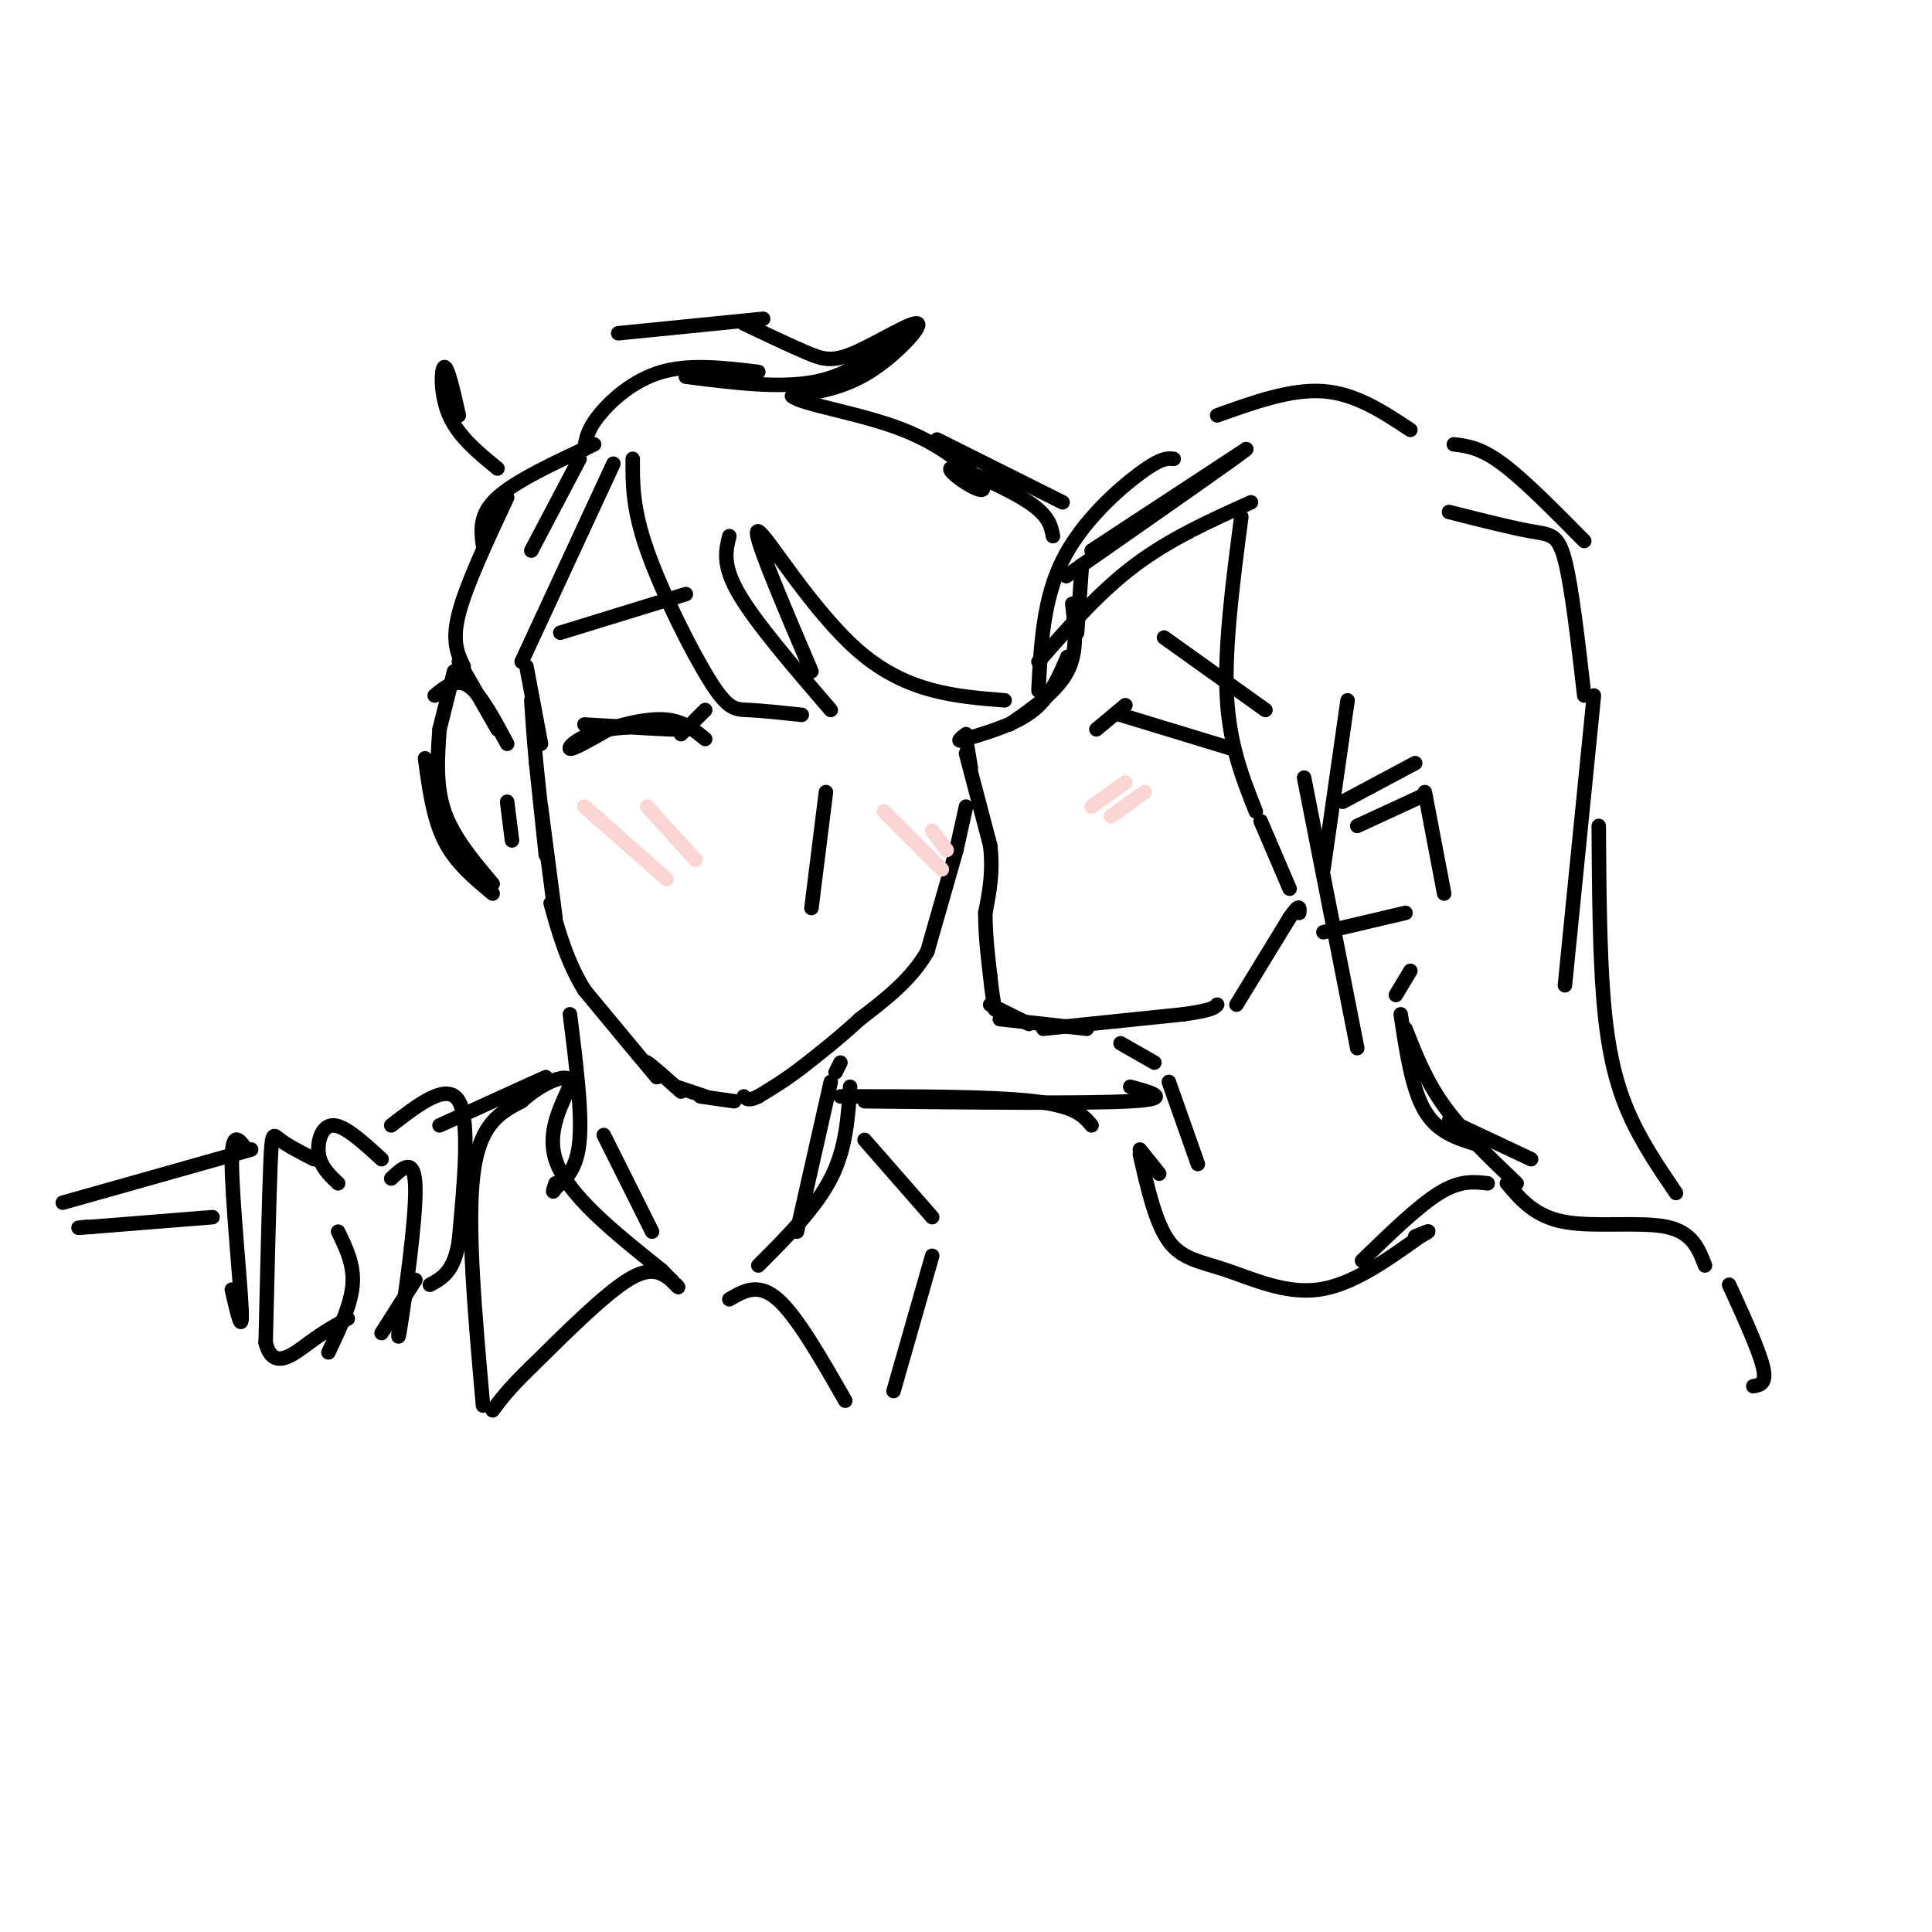 <svg viewBox='0 0 400 400' version='1.1' xmlns='http://www.w3.org/2000/svg' xmlns:xlink='http://www.w3.org/1999/xlink'><g fill='none' stroke='rgb(0,0,0)' stroke-width='3' stroke-linecap='round' stroke-linejoin='round'><path d='M226,114c0.000,0.000 32.000,-21.000 32,-21'/><path d='M258,93c-0.333,0.500 -17.167,12.250 -34,24'/><path d='M224,117c-5.667,4.000 -2.833,2.000 0,0'/><path d='M224,117c0.000,0.000 -1.000,14.000 -1,14'/><path d='M222,125c0.583,4.917 1.167,9.833 -1,14c-2.167,4.167 -7.083,7.583 -12,11'/><path d='M221,136c-1.750,4.083 -3.500,8.167 -7,11c-3.500,2.833 -8.750,4.417 -14,6'/><path d='M200,153c-2.333,0.833 -1.167,-0.083 0,-1'/><path d='M200,153c0.000,0.000 1.000,6.000 1,6'/><path d='M200,156c0.000,0.000 5.000,19.000 5,19'/><path d='M205,175c0.667,5.500 -0.167,9.750 -1,14'/><path d='M204,189c0.000,4.500 0.500,8.750 1,13'/><path d='M205,202c0.333,3.333 0.667,5.167 1,7'/><path d='M205,208c0.000,0.000 8.000,4.000 8,4'/><path d='M207,211c0.000,0.000 18.000,2.000 18,2'/><path d='M216,213c0.000,0.000 29.000,-3.000 29,-3'/><path d='M245,210c6.000,-0.833 6.500,-1.417 7,-2'/><path d='M256,208c0.000,0.000 11.000,-18.000 11,-18'/><path d='M267,190c2.167,-3.167 2.083,-2.083 2,-1'/><path d='M278,166c0.000,0.000 15.000,-8.000 15,-8'/><path d='M281,171c0.000,0.000 13.000,-6.000 13,-6'/><path d='M295,164c0.000,0.000 4.000,21.000 4,21'/><path d='M291,189c0.000,0.000 -17.000,4.000 -17,4'/><path d='M232,216c0.000,0.000 7.000,4.000 7,4'/><path d='M242,224c0.000,0.000 6.000,17.000 6,17'/><path d='M292,201c0.000,0.000 -3.000,5.000 -3,5'/><path d='M290,210c1.167,7.750 2.333,15.500 5,20c2.667,4.500 6.833,5.750 11,7'/><path d='M300,232c0.000,0.000 17.000,8.000 17,8'/><path d='M200,167c0.000,0.000 -2.000,9.000 -2,9'/><path d='M198,176c0.000,0.000 -6.000,21.000 -6,21'/><path d='M192,197c-3.333,5.833 -8.667,9.917 -14,14'/><path d='M178,211c-4.333,4.000 -8.167,7.000 -12,10'/><path d='M166,221c-3.500,2.667 -6.250,4.333 -9,6'/><path d='M157,227c-2.000,1.000 -2.500,0.500 -3,0'/><path d='M152,228c0.000,0.000 -7.000,-1.000 -7,-1'/><path d='M146,227c0.000,0.000 -6.000,-2.000 -6,-2'/><path d='M141,226c-3.083,-2.750 -6.167,-5.500 -7,-6c-0.833,-0.500 0.583,1.250 2,3'/><path d='M136,223c-2.167,-2.500 -8.583,-10.250 -15,-18'/><path d='M121,205c-3.667,-6.000 -5.333,-12.000 -7,-18'/><path d='M115,190c0.000,0.000 -3.000,-23.000 -3,-23'/><path d='M113,177c0.000,0.000 -2.000,-19.000 -2,-19'/><path d='M111,158c-0.500,-5.333 -0.750,-9.167 -1,-13'/><path d='M103,151c0.000,0.000 -8.000,-14.000 -8,-14'/><path d='M94,139c0.000,0.000 -3.000,12.000 -3,12'/><path d='M91,151c-0.417,5.833 -0.833,11.667 1,17c1.833,5.333 5.917,10.167 10,15'/><path d='M102,185c-3.833,-3.167 -7.667,-6.333 -10,-11c-2.333,-4.667 -3.167,-10.833 -4,-17'/><path d='M90,144c2.250,-1.833 4.500,-3.667 7,-2c2.500,1.667 5.250,6.833 8,12'/><path d='M105,166c0.000,0.000 1.000,8.000 1,8'/><path d='M174,220c0.000,0.000 -1.000,2.000 -1,2'/><path d='M172,224c0.000,0.000 -7.000,31.000 -7,31'/><path d='M125,235c0.000,0.000 10.000,20.000 10,20'/><path d='M118,210c1.250,10.000 2.500,20.000 2,26c-0.500,6.000 -2.750,8.000 -5,10'/><path d='M115,246c-0.833,1.500 -0.417,0.250 0,-1'/><path d='M139,265c-2.083,-1.500 -4.167,-3.000 -9,0c-4.833,3.000 -12.417,10.500 -20,18'/><path d='M110,283c-4.667,4.500 -6.333,6.750 -8,9'/><path d='M100,291c-1.667,-18.750 -3.333,-37.500 -2,-48c1.333,-10.500 5.667,-12.750 10,-15'/><path d='M108,228c4.250,-3.905 9.875,-6.167 10,-4c0.125,2.167 -5.250,8.762 -3,16c2.250,7.238 12.125,15.119 22,23'/><path d='M137,263c4.167,4.333 3.583,3.667 3,3'/><path d='M151,269c3.000,-1.750 6.000,-3.500 10,0c4.000,3.500 9.000,12.250 14,21'/><path d='M157,262c5.917,-5.917 11.833,-11.833 15,-18c3.167,-6.167 3.583,-12.583 4,-19'/><path d='M179,236c0.000,0.000 14.000,16.000 14,16'/><path d='M193,260c0.000,0.000 -8.000,28.000 -8,28'/><path d='M81,233c5.833,-4.500 11.667,-9.000 14,-5c2.333,4.000 1.167,16.500 0,29'/><path d='M95,257c-1.000,6.333 -3.500,7.667 -6,9'/><path d='M81,244c2.444,-2.333 4.889,-4.667 5,2c0.111,6.667 -2.111,22.333 -3,28c-0.889,5.667 -0.444,1.333 0,-3'/><path d='M86,265c0.000,0.000 -7.000,11.000 -7,11'/><path d='M70,255c1.667,3.417 3.333,6.833 3,11c-0.333,4.167 -2.667,9.083 -5,14'/><path d='M70,245c-1.800,-1.711 -3.600,-3.422 -4,-6c-0.400,-2.578 0.600,-6.022 3,-6c2.400,0.022 6.200,3.511 10,7'/><path d='M65,240c-2.756,-1.422 -5.511,-2.844 -7,-4c-1.489,-1.156 -1.711,-2.044 -2,5c-0.289,7.044 -0.644,22.022 -1,37'/><path d='M55,278c1.489,5.978 5.711,2.422 9,0c3.289,-2.422 5.644,-3.711 8,-5'/><path d='M51,238c-1.533,-2.156 -3.067,-4.311 -3,3c0.067,7.311 1.733,24.089 2,30c0.267,5.911 -0.867,0.956 -2,-4'/><path d='M44,252c0.000,0.000 -25.000,2.000 -25,2'/><path d='M19,254c-4.333,0.333 -2.667,0.167 -1,0'/><path d='M174,227c15.667,0.000 31.333,0.000 40,1c8.667,1.000 10.333,3.000 12,5'/><path d='M236,238c0.000,0.000 4.000,5.000 4,5'/><path d='M236,239c1.619,7.113 3.238,14.226 6,18c2.762,3.774 6.667,4.208 12,6c5.333,1.792 12.095,4.940 19,4c6.905,-0.940 13.952,-5.970 21,-11'/><path d='M294,256c3.333,-1.833 1.167,-0.917 -1,0'/><path d='M282,261c5.833,-5.667 11.667,-11.333 16,-14c4.333,-2.667 7.167,-2.333 10,-2'/><path d='M312,245c2.911,3.444 5.822,6.889 12,8c6.178,1.111 15.622,-0.111 21,1c5.378,1.111 6.689,4.556 8,8'/><path d='M358,266c3.083,6.750 6.167,13.500 7,17c0.833,3.500 -0.583,3.750 -2,4'/><path d='M121,150c9.327,0.565 18.655,1.131 19,1c0.345,-0.131 -8.292,-0.958 -14,0c-5.708,0.958 -8.488,3.702 -8,4c0.488,0.298 4.244,-1.851 8,-4'/><path d='M126,151c3.556,-1.244 8.444,-2.356 12,-2c3.556,0.356 5.778,2.178 8,4'/><path d='M141,152c0.000,0.000 5.000,-5.000 5,-5'/><path d='M233,146c0.000,0.000 -6.000,5.000 -6,5'/><path d='M232,148c0.000,0.000 23.000,7.000 23,7'/><path d='M241,132c0.000,0.000 21.000,15.000 21,15'/><path d='M243,95c-1.289,-0.133 -2.578,-0.267 -7,3c-4.422,3.267 -11.978,9.933 -16,18c-4.022,8.067 -4.511,17.533 -5,27'/><path d='M215,137c6.333,-7.250 12.667,-14.500 20,-20c7.333,-5.500 15.667,-9.250 24,-13'/><path d='M257,107c-1.750,13.417 -3.500,26.833 -3,37c0.500,10.167 3.250,17.083 6,24'/><path d='M261,170c0.000,0.000 6.000,14.000 6,14'/><path d='M279,145c0.000,0.000 -5.000,35.000 -5,35'/><path d='M252,86c7.667,-2.750 15.333,-5.500 22,-5c6.667,0.500 12.333,4.250 18,8'/><path d='M301,92c2.750,0.333 5.500,0.667 10,4c4.500,3.333 10.750,9.667 17,16'/><path d='M300,106c6.489,1.644 12.978,3.289 17,4c4.022,0.711 5.578,0.489 7,6c1.422,5.511 2.711,16.756 4,28'/><path d='M330,144c0.000,0.000 -6.000,60.000 -6,60'/><path d='M331,171c0.089,13.022 0.178,26.044 1,36c0.822,9.956 2.378,16.844 5,23c2.622,6.156 6.311,11.578 10,17'/><path d='M291,213c2.083,5.333 4.167,10.667 8,16c3.833,5.333 9.417,10.667 15,16'/><path d='M270,161c0.000,0.000 11.000,56.000 11,56'/><path d='M131,95c-0.030,5.149 -0.060,10.298 3,19c3.060,8.702 9.208,20.958 13,27c3.792,6.042 5.226,5.869 8,6c2.774,0.131 6.887,0.565 11,1'/><path d='M151,111c-0.750,3.000 -1.500,6.000 2,12c3.500,6.000 11.250,15.000 19,24'/><path d='M168,139c-6.311,-14.800 -12.622,-29.600 -11,-29c1.622,0.600 11.178,16.600 21,25c9.822,8.400 19.911,9.200 30,10'/><path d='M128,69c0.000,0.000 30.000,-3.000 30,-3'/><path d='M154,67c4.810,2.282 9.620,4.565 13,6c3.380,1.435 5.329,2.024 10,0c4.671,-2.024 12.065,-6.660 13,-6c0.935,0.660 -4.590,6.617 -10,10c-5.410,3.383 -10.705,4.191 -16,5'/><path d='M164,82c1.739,1.711 14.087,3.488 23,7c8.913,3.512 14.391,8.759 16,11c1.609,2.241 -0.651,1.477 -3,0c-2.349,-1.477 -4.786,-3.667 -2,-3c2.786,0.667 10.796,4.191 15,7c4.204,2.809 4.602,4.905 5,7'/><path d='M95,86c-1.156,-5.089 -2.311,-10.178 -3,-10c-0.689,0.178 -0.911,5.622 1,10c1.911,4.378 5.956,7.689 10,11'/><path d='M120,95c0.000,0.000 -10.000,19.000 -10,19'/><path d='M127,96c0.000,0.000 -19.000,41.000 -19,41'/><path d='M109,138c0.000,0.000 3.000,16.000 3,16'/><path d='M96,138c-1.250,-2.583 -2.500,-5.167 -1,-11c1.500,-5.833 5.750,-14.917 10,-24'/><path d='M100,113c-0.417,-3.250 -0.833,-6.500 3,-10c3.833,-3.500 11.917,-7.250 20,-11'/><path d='M121,93c0.267,-1.956 0.533,-3.911 3,-7c2.467,-3.089 7.133,-7.311 13,-9c5.867,-1.689 12.933,-0.844 20,0'/><path d='M142,78c9.833,1.250 19.667,2.500 27,1c7.333,-1.500 12.167,-5.750 17,-10'/><path d='M194,91c0.000,0.000 26.000,13.000 26,13'/><path d='M179,228c22.917,0.250 45.833,0.500 55,0c9.167,-0.500 4.583,-1.750 0,-3'/><path d='M113,223c0.000,0.000 -22.000,10.000 -22,10'/><path d='M52,238c0.000,0.000 -39.000,11.000 -39,11'/><path d='M116,131c0.000,0.000 26.000,-8.000 26,-8'/><path d='M171,164c0.000,0.000 -3.000,24.000 -3,24'/></g>
<g fill='none' stroke='rgb(251,212,212)' stroke-width='3' stroke-linecap='round' stroke-linejoin='round'><path d='M121,167c0.000,0.000 17.000,15.000 17,15'/><path d='M134,167c0.000,0.000 10.000,11.000 10,11'/><path d='M237,164c0.000,0.000 -7.000,5.000 -7,5'/><path d='M233,162c0.000,0.000 -7.000,5.000 -7,5'/><path d='M183,168c0.000,0.000 12.000,12.000 12,12'/><path d='M193,172c0.000,0.000 3.000,4.000 3,4'/></g>
</svg>